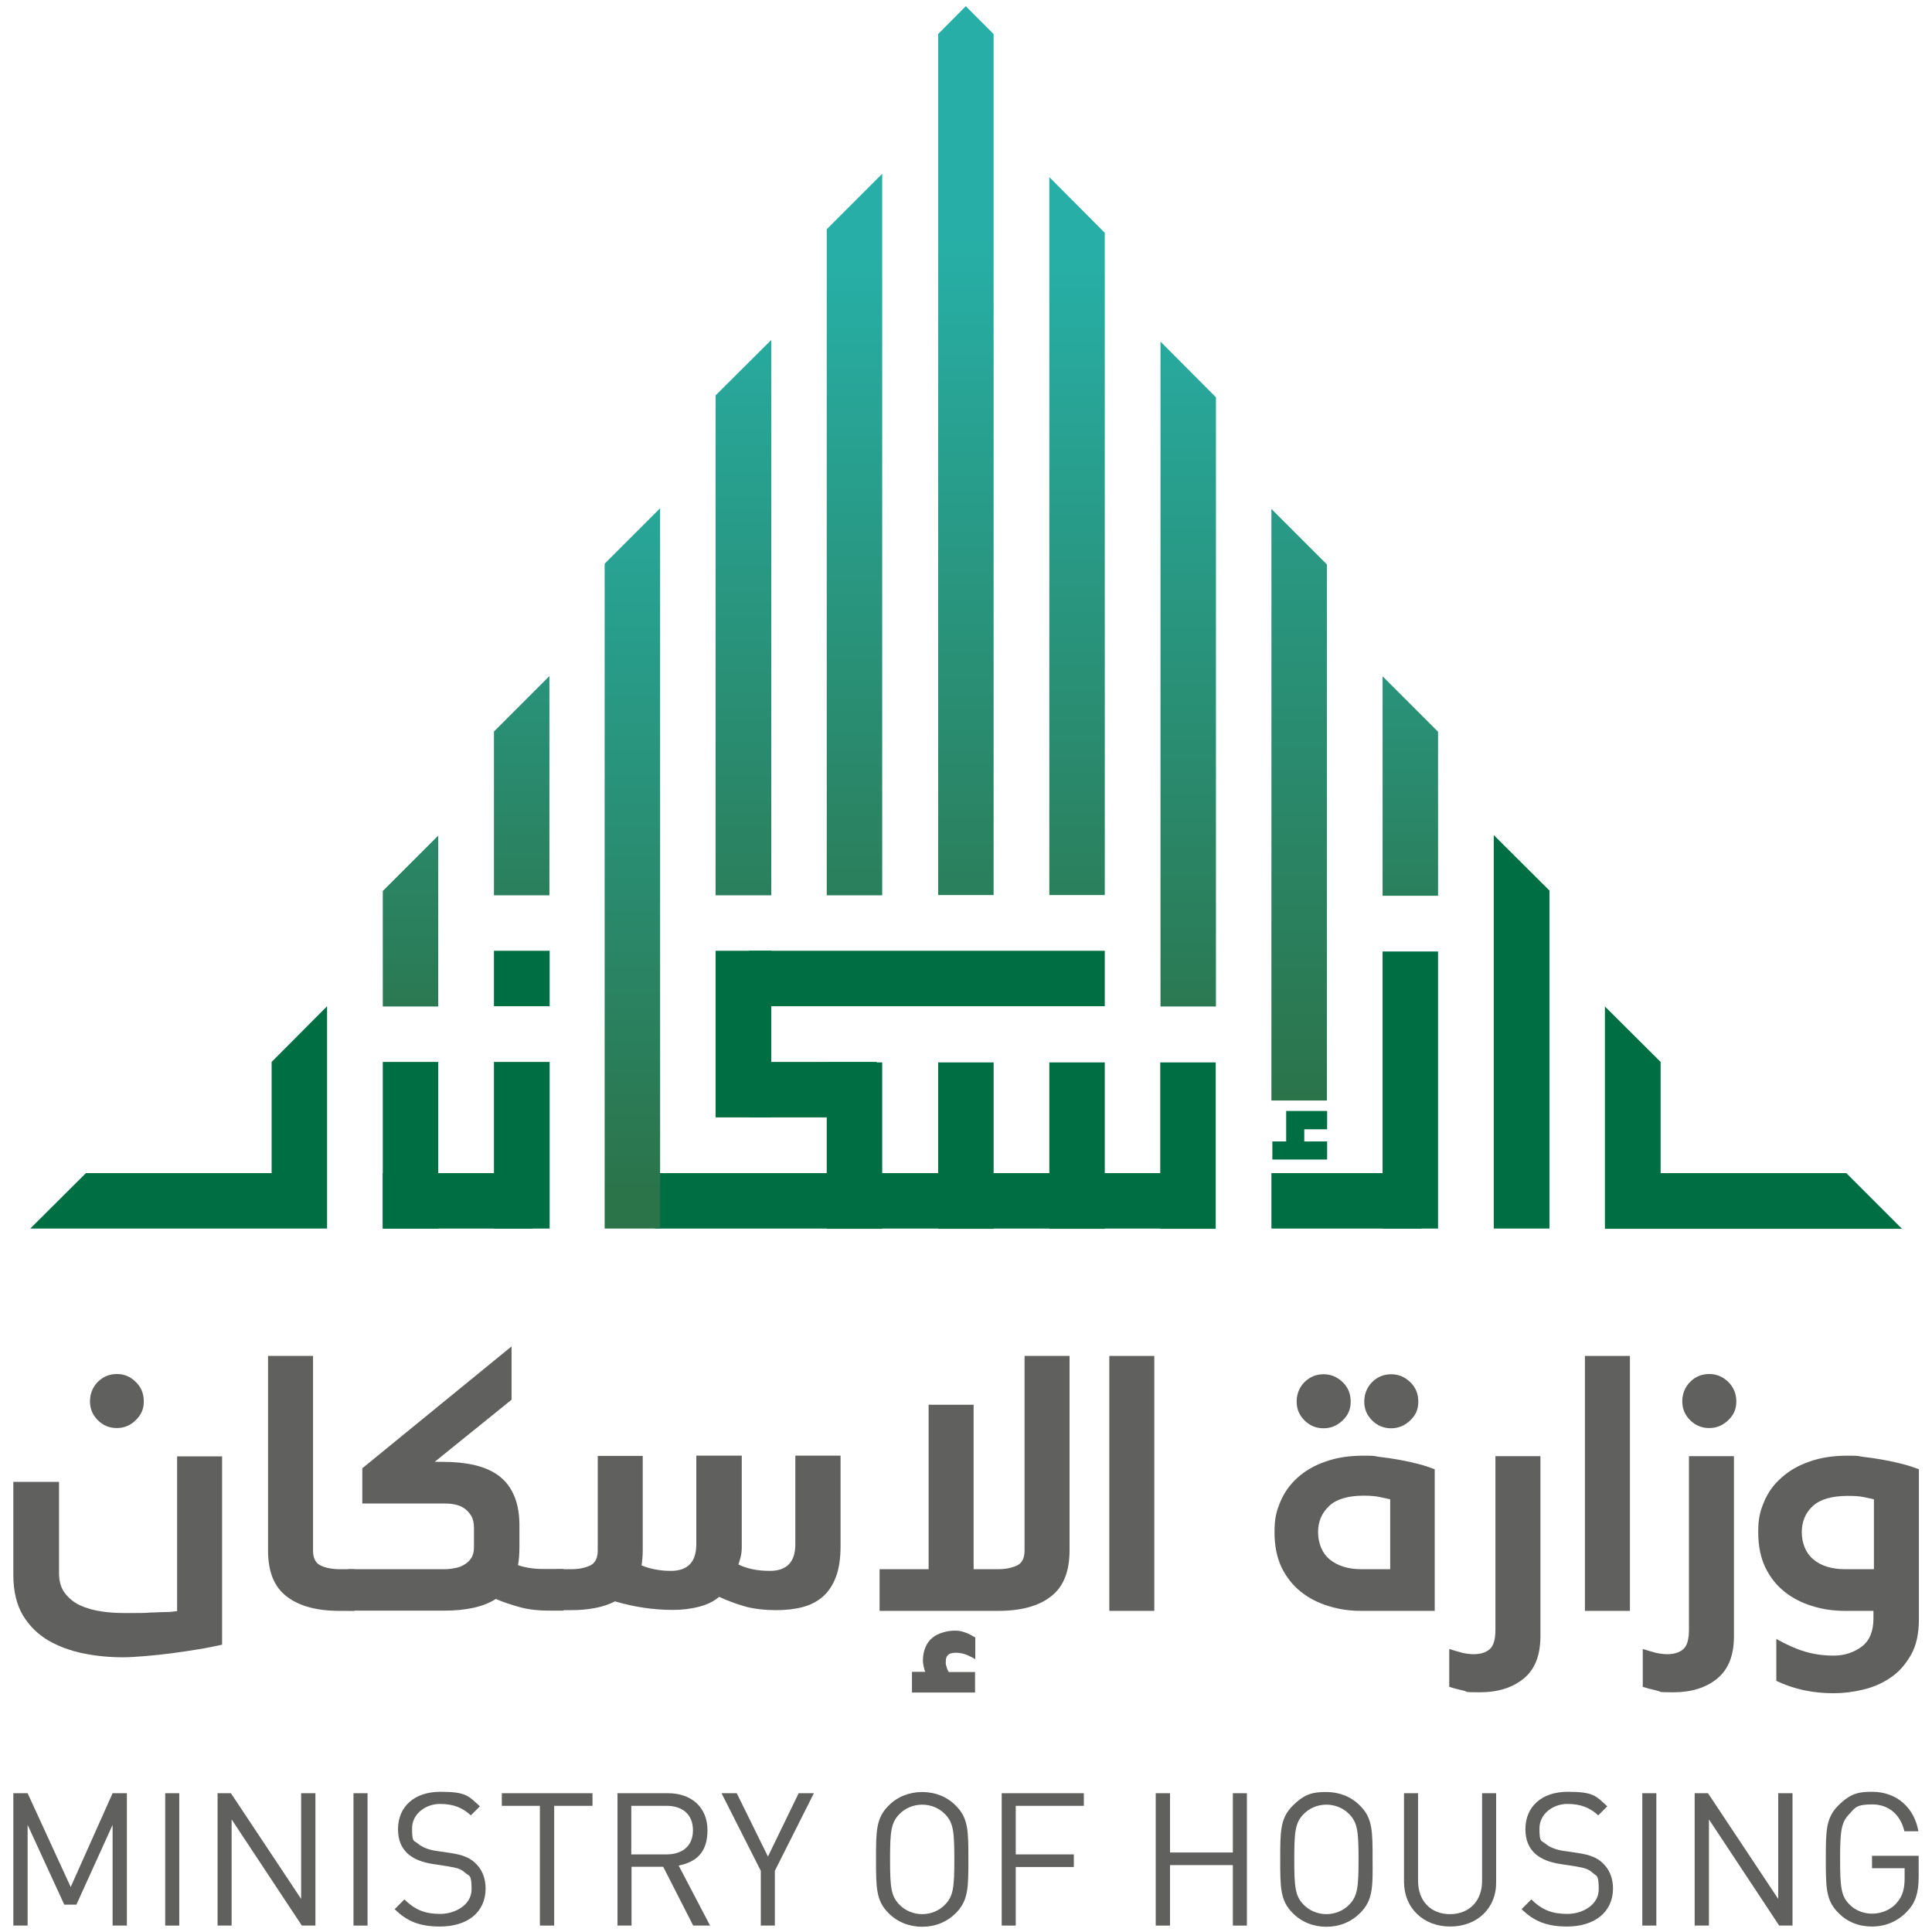 <svg xmlns="http://www.w3.org/2000/svg" xmlns:xlink="http://www.w3.org/1999/xlink" viewBox="0 0 811.6 811.6"><defs><style>      .cls-1 {        clip-path: url(#clippath-6);      }      .cls-2 {        clip-path: url(#clippath-7);      }      .cls-3 {        clip-path: url(#clippath-4);      }      .cls-4 {        fill: url(#linear-gradient-2);      }      .cls-5 {        fill: url(#linear-gradient-10);      }      .cls-6 {        clip-path: url(#clippath-9);      }      .cls-7 {        fill: none;      }      .cls-8 {        fill: url(#linear-gradient-4);      }      .cls-9 {        fill: url(#linear-gradient-3);      }      .cls-10 {        clip-path: url(#clippath-1);      }      .cls-11 {        fill: url(#linear-gradient-5);      }      .cls-12 {        clip-path: url(#clippath-5);      }      .cls-13 {        clip-path: url(#clippath-8);      }      .cls-14 {        fill: url(#linear-gradient-8);      }      .cls-15 {        fill: #006e43;      }      .cls-16 {        clip-path: url(#clippath-3);      }      .cls-17 {        fill: url(#linear-gradient-7);      }      .cls-18 {        fill: url(#linear-gradient-9);      }      .cls-19 {        fill: #60605f;      }      .cls-20 {        fill: url(#linear-gradient-6);      }      .cls-21 {        clip-path: url(#clippath-2);      }      .cls-22 {        fill: url(#linear-gradient);      }      .cls-23 {        clip-path: url(#clippath);      }    </style><clipPath id="clippath"><polygon class="cls-7" points="394.1 14.3 394.1 376.1 417.4 376.1 417.4 14.3 405.7 2.6 394.1 14.3"></polygon></clipPath><linearGradient id="linear-gradient" x1="-43.8" y1="1458.1" x2="-40" y2="1458.1" gradientTransform="translate(132670.1 4073.2) rotate(90) scale(90.7)" gradientUnits="userSpaceOnUse"><stop offset="0" stop-color="#27afa7"></stop><stop offset="1" stop-color="#2b7349"></stop></linearGradient><clipPath id="clippath-1"><polygon class="cls-7" points="440.8 376.1 464.1 376.1 464.1 97.8 440.8 74.4 440.8 376.1"></polygon></clipPath><linearGradient id="linear-gradient-2" x1="-43.3" y1="1457.6" x2="-39.4" y2="1457.6" gradientTransform="translate(126859.2 3860.6) rotate(90) scale(86.7)" gradientUnits="userSpaceOnUse"><stop offset="0" stop-color="#27afa7"></stop><stop offset="1" stop-color="#2b7349"></stop></linearGradient><clipPath id="clippath-2"><polygon class="cls-7" points="534.1 462.3 557.5 462.3 557.5 237.2 534.1 213.8 534.1 462.3"></polygon></clipPath><linearGradient id="linear-gradient-3" x1="-46.7" y1="1458.3" x2="-42.8" y2="1458.3" gradientTransform="translate(181094.1 5863) rotate(90) scale(123.8)" gradientUnits="userSpaceOnUse"><stop offset="0" stop-color="#27afa7"></stop><stop offset=".8" stop-color="#2b7349"></stop><stop offset="1" stop-color="#2b7349"></stop></linearGradient><clipPath id="clippath-3"><polygon class="cls-7" points="580.8 376.4 604.2 376.4 604.2 307.5 580.8 284.1 580.8 376.4"></polygon></clipPath><linearGradient id="linear-gradient-4" x1="-40.7" y1="1455.3" x2="-36.8" y2="1455.3" gradientTransform="translate(106154.6 3103.1) rotate(90) scale(72.5)" gradientUnits="userSpaceOnUse"><stop offset="0" stop-color="#27afa7"></stop><stop offset="1" stop-color="#2b7349"></stop></linearGradient><clipPath id="clippath-4"><polygon class="cls-7" points="347.3 96.3 347.3 376.1 370.7 376.1 370.7 72.9 347.3 96.3"></polygon></clipPath><linearGradient id="linear-gradient-5" x1="-43.3" y1="1458.4" x2="-39.5" y2="1458.4" gradientTransform="translate(127474.7 3883.9) rotate(90) scale(87.2)" gradientUnits="userSpaceOnUse"><stop offset="0" stop-color="#27afa7"></stop><stop offset="1" stop-color="#2b7349"></stop></linearGradient><clipPath id="clippath-5"><polygon class="cls-7" points="300.6 166.1 300.6 376.1 324 376.1 324 142.8 300.6 166.1"></polygon></clipPath><linearGradient id="linear-gradient-6" x1="-43" y1="1458.7" x2="-39.1" y2="1458.7" gradientTransform="translate(124387 3771.6) rotate(90) scale(85.1)" gradientUnits="userSpaceOnUse"><stop offset="0" stop-color="#27afa7"></stop><stop offset="1" stop-color="#2b7349"></stop></linearGradient><clipPath id="clippath-6"><polygon class="cls-7" points="254 236.8 254 376.1 254 516.1 277.3 516.1 277.3 376.1 277.3 213.5 254 236.8"></polygon></clipPath><linearGradient id="linear-gradient-7" x1="-42.9" y1="1459.2" x2="-39" y2="1459.2" gradientTransform="translate(128202.7 3926.8) rotate(90) scale(87.7)" gradientUnits="userSpaceOnUse"><stop offset="0" stop-color="#27afa7"></stop><stop offset="1" stop-color="#2b7349"></stop></linearGradient><clipPath id="clippath-7"><polygon class="cls-7" points="207.5 307.3 207.5 376.1 230.8 376.1 230.8 284 207.5 307.3"></polygon></clipPath><linearGradient id="linear-gradient-8" x1="-40.7" y1="1459.1" x2="-36.8" y2="1459.1" gradientTransform="translate(105917.4 3097.9) rotate(90) scale(72.4)" gradientUnits="userSpaceOnUse"><stop offset="0" stop-color="#27afa7"></stop><stop offset="1" stop-color="#2b7349"></stop></linearGradient><clipPath id="clippath-8"><polygon class="cls-7" points="160.8 374.3 160.8 422.8 184.1 422.8 184.1 351 160.8 374.3"></polygon></clipPath><linearGradient id="linear-gradient-9" x1="-41.7" y1="1459.8" x2="-37.9" y2="1459.8" gradientTransform="translate(114932.6 3432) rotate(90) scale(78.6)" gradientUnits="userSpaceOnUse"><stop offset="0" stop-color="#27afa7"></stop><stop offset="1" stop-color="#2b7349"></stop></linearGradient><clipPath id="clippath-9"><polygon class="cls-7" points="487.5 422.8 510.8 422.8 510.8 166.9 487.5 143.5 487.5 422.8"></polygon></clipPath><linearGradient id="linear-gradient-10" x1="-43.6" y1="1457.3" x2="-39.7" y2="1457.3" gradientTransform="translate(130918.5 4011.7) rotate(90) scale(89.5)" gradientUnits="userSpaceOnUse"><stop offset="0" stop-color="#27afa7"></stop><stop offset="1" stop-color="#2b7349"></stop></linearGradient></defs><g><g id="Layer_1"><g><g><path class="cls-19" d="M93.3,690.9c-2.7.6-6,1.3-9.7,1.9-3.7.6-7.5,1.2-11.4,1.7s-7.6.9-11.3,1.2c-3.6.3-6.7.5-9.2.5-5.6,0-11.1-.5-16.5-1.6-5.5-1.1-10.4-2.9-14.8-5.4-4.4-2.6-8-6.1-10.7-10.5-2.7-4.5-4.1-10.2-4.1-17.1v-39.1h19.2v38.3c0,3.5.8,6.3,2.5,8.5s3.8,3.9,6.4,5.1c2.6,1.2,5.5,2,8.7,2.5s6.3.7,9.4.7h5.1c2,0,4.1,0,6.2-.2,2.1,0,4.2-.2,6.2-.2,2,0,3.8-.2,5.1-.4v-65h18.9v79.1h0ZM49.1,599.9c-3.2,0-5.8-1.1-8-3.3s-3.3-4.8-3.3-7.9,1.1-6,3.3-8.2,4.9-3.3,8-3.3,5.7,1.1,7.9,3.3c2.3,2.2,3.4,4.9,3.4,8.2s-1.1,5.7-3.4,7.9c-2.2,2.2-4.9,3.3-7.9,3.3"></path><path class="cls-19" d="M142.7,676.7c-9.6,0-17-2-22.2-6-5.3-4-7.9-10.4-7.9-19.4v-81.7h18.9v81.7c0,3.3,1.1,5.4,3.3,6.4s4.9,1.5,8,1.5h6.1v17.5h-6.2Z"></path><path class="cls-19" d="M146.2,676.7v-17.5h40.3c1.7,0,3.3-.2,4.8-.5s2.9-.8,4-1.6c1.2-.7,2.1-1.7,2.8-2.8.7-1.2,1-2.6,1-4.3v-8.2c0-2.1-.4-3.8-1.2-5.1-.8-1.3-1.8-2.4-2.9-3.1-1.2-.8-2.5-1.3-3.9-1.6-1.5-.3-2.9-.4-4.4-.4h-34.5v-14.8l62.7-51.2v22.4l-32.3,26.1h3.3c4.8,0,9.2.4,13.2,1.3,3.9.9,7.3,2.3,10.1,4.3,2.8,2,5,4.7,6.5,8,1.6,3.4,2.4,7.5,2.5,12.3v9.9c0,2.9-.2,5.5-.6,7.6,1.5.5,3.1.9,5,1.2,1.8.3,3.8.4,5.8.4h8.3v17.5h-5.9c-4.8,0-9-.5-12.6-1.5s-6.9-2.1-9.9-3.4c-5.2,3.3-12.4,4.9-21.6,4.9h-40.5Z"></path><path class="cls-19" d="M233.7,676.7v-17.5h6.1c3.2,0,5.8-.5,8-1.5s3.3-3.1,3.3-6.4v-39.7h18.9v39.7c0,2.3-.2,4.4-.5,6.3,1.7.7,3.6,1.3,5.8,1.7,2.1.4,4.3.6,6.5.6,7.1,0,10.7-3.7,10.7-11.2v-37.2h19.1v38.4c0,1.7-.2,3.1-.5,4.3s-.6,2.1-.9,3c1.6.8,3.5,1.5,5.9,2s4.8.7,7.3.7c7.1,0,10.7-3.7,10.7-11.2v-37.2h19v37.9c0,5.1-.6,9.4-1.9,12.9s-3.1,6.2-5.4,8.3c-2.4,2.1-5.2,3.6-8.6,4.5s-7.1,1.3-11.3,1.3-9.6-.5-13.4-1.7c-3.8-1.1-7.2-2.4-10.4-3.9-2.1,1.8-4.8,3.2-8.2,4.1-3.4.9-7.1,1.4-11.2,1.4-8.1,0-16.2-1.2-24.4-3.6-2.4,1.3-5.2,2.2-8.3,2.8-3.1.6-6.5.9-10.2.9h-6.1v.3Z"></path><path class="cls-19" d="M419.3,676.7h-49.8v-17.5h20.6v-69.1h18.9v69.1h10.1c3.1,0,5.8-.5,8-1.5s3.3-3.1,3.3-6.4v-81.7h18.9v81.7c0,8.9-2.6,15.4-7.9,19.4-5.1,4-12.5,6-22.1,6M383.3,702.3h5.4c-.3-.6-.5-1.4-.7-2.4s-.3-1.7-.3-2.2c0-2.3.4-4.2,1.1-5.8s1.7-3,2.9-3.9c1.2-1,2.6-1.7,4.3-2.2,1.6-.5,3.3-.8,5-.8s2.9.2,4.2.7c1.4.4,2.8,1.2,4.5,2.2v9.1c-.8-.5-1.9-1.1-3.3-1.7-1.4-.6-2.8-.9-4.2-1-1.4,0-2.5,0-3.5.6s-1.4,1.6-1.4,3.2.1,1.1.3,2c.2.9.6,1.7,1,2.3h11v8.6h-26.5v-8.7h.2Z"></path><rect class="cls-19" x="466" y="569.6" width="18.9" height="107.1"></rect><path class="cls-19" d="M602.8,676.7h-30.9c-4.7,0-9.3-.6-13.7-2-4.4-1.3-8.3-3.3-11.7-6s-6.1-6.1-8.1-10.2c-2-4.1-3-9.1-3-14.9s.8-8.7,2.4-12.6c1.6-3.9,4-7.3,7.2-10.2s7.1-5.2,11.8-6.8c4.7-1.7,10-2.5,16.1-2.5s3.8.2,6.5.5c2.6.3,5.4.7,8.2,1.2s5.6,1.1,8.3,1.8,4.9,1.5,6.8,2.2v59.5h.1ZM556,600c-3.1,0-5.8-1.1-8-3.3s-3.3-4.8-3.3-7.9,1.1-6,3.3-8.2,4.9-3.3,8-3.3,5.7,1.1,8,3.3,3.4,4.9,3.4,8.2-1.1,5.7-3.4,7.9c-2.3,2.2-4.9,3.3-8,3.3M583.9,629.8c-.9-.2-2.3-.5-4.2-.9-1.8-.4-4.1-.6-6.7-.6-6.6,0-11.5,1.4-14.6,4.3s-4.7,6.5-4.7,11,1.6,8.8,4.9,11.5c3.3,2.7,7.7,4.1,13.4,4.1h12v-29.4h-.1ZM584.4,600c-3.1,0-5.8-1.1-8-3.3s-3.3-4.8-3.3-7.9,1.1-6,3.3-8.2,4.9-3.3,8-3.3,5.7,1.1,8,3.3,3.4,4.9,3.4,8.2-1.1,5.7-3.4,7.9c-2.3,2.2-5,3.3-8,3.3"></path><path class="cls-19" d="M628.2,611.7h18.9v75.7c0,8.1-2.4,14-7.1,17.8-4.7,3.8-10.8,5.7-18.3,5.7s-4.7-.2-6.9-.7-4.2-1-6-1.6v-15.9c1.8.6,3.6,1.1,5.4,1.6,1.8.4,3.4.6,4.9.6,2.8,0,5.1-.7,6.7-2.1,1.6-1.4,2.4-4.1,2.4-8.1v-73h0Z"></path><rect class="cls-19" x="665.8" y="569.6" width="18.9" height="107.1"></rect><path class="cls-19" d="M709.5,611.7h18.9v75.7c0,8.1-2.4,14-7.1,17.8-4.7,3.8-10.8,5.7-18.3,5.7s-4.7-.2-6.9-.7-4.2-1-6-1.6v-15.9c1.8.6,3.6,1.1,5.4,1.6,1.8.4,3.4.6,4.9.6,2.8,0,5.1-.7,6.7-2.1,1.6-1.4,2.4-4.1,2.4-8.1v-73h0ZM718,599.9c-3.1,0-5.8-1.1-8-3.3s-3.3-4.8-3.3-7.9,1.1-6,3.3-8.2,4.9-3.3,8-3.3,5.7,1.1,8,3.3c2.2,2.2,3.4,4.9,3.4,8.2s-1.1,5.7-3.4,7.9c-2.3,2.2-4.9,3.3-8,3.3"></path><path class="cls-19" d="M786.9,676.7h-11.8c-4.7,0-9.3-.6-13.7-2-4.4-1.3-8.3-3.3-11.7-6s-6.1-6.1-8.1-10.2c-2-4.2-3-9.1-3-14.9s.8-8.7,2.4-12.6c1.6-3.9,4-7.3,7.3-10.2,3.2-2.9,7.1-5.2,11.8-6.8,4.7-1.7,10-2.5,16.1-2.5s3.8.2,6.5.5c2.6.3,5.4.7,8.2,1.2s5.6,1.1,8.3,1.8,5,1.5,6.9,2.2v63.1c0,6-1.1,11-3.4,15-2.3,4-5.1,7.2-8.6,9.5-3.5,2.4-7.3,4-11.5,5s-8.3,1.5-12.3,1.5c-8.8,0-16.8-1.7-24.1-5.2v-17.6c4.3,2.4,8.3,4.2,12,5.3s7.7,1.7,12.1,1.7,8.5-1.3,11.8-3.8,4.9-6.5,4.9-11.8v-3.2h-.1ZM787.1,629.8c-1-.2-2.3-.5-4.2-.9-1.8-.4-4.1-.5-6.7-.5-6.6,0-11.5,1.4-14.6,4.2s-4.7,6.5-4.7,11,1.6,8.8,4.9,11.5c3.2,2.7,7.7,4.1,13.4,4.1h12v-29.4h-.1Z"></path><polygon class="cls-19" points="47.3 808.9 47.3 766.6 32.1 800.1 27 800.1 11.6 766.6 11.6 808.9 5.6 808.9 5.6 753.3 11.6 753.3 29.7 792.7 47.3 753.3 53.3 753.3 53.3 808.9 47.3 808.9"></polygon><rect class="cls-19" x="69.4" y="753.3" width="5.9" height="55.6"></rect><polygon class="cls-19" points="126.8 808.9 97.3 764.3 97.3 808.9 91.4 808.9 91.4 753.3 97 753.3 126.5 797.7 126.5 753.3 132.5 753.3 132.5 808.9 126.8 808.9"></polygon><rect class="cls-19" x="148.5" y="753.3" width="5.9" height="55.6"></rect><path class="cls-19" d="M184.8,809.3c-8.3,0-13.8-2.1-19-7.3l4.1-4.1c4.6,4.6,8.9,6.1,15.1,6.1s13.1-3.8,13.1-10.3-.9-5.4-2.7-7c-1.8-1.6-3.2-2-7.3-2.7l-6.5-1c-4.4-.7-7.8-2.1-10.2-4.2-2.8-2.5-4.2-5.9-4.2-10.4,0-9.4,6.8-15.7,17.8-15.7s11.8,1.8,16.6,6.1l-3.8,3.8c-3.4-3.1-7.1-4.8-13-4.8s-11.7,4.1-11.7,10.3.8,4.9,2.5,6.4,4.6,2.6,7.5,3l6.1.9c5.2.8,7.8,1.9,10.1,3.9,3,2.6,4.7,6.4,4.7,11,0,10-7.6,16-19.2,16"></path><polygon class="cls-19" points="232.8 758.6 232.8 808.9 226.8 808.9 226.8 758.6 210.8 758.6 210.8 753.3 248.9 753.3 248.9 758.6 232.8 758.6"></polygon><path class="cls-19" d="M291.2,808.9l-12.6-24.7h-13.3v24.7h-5.9v-55.6h21.3c9.7,0,16.5,5.9,16.5,15.5s-4.9,13.4-12.1,14.9l13.2,25.2h-7.1ZM280,758.6h-14.8v20.4h14.8c6.5,0,11.1-3.4,11.1-10.1,0-6.9-4.6-10.3-11.1-10.3"></path><polygon class="cls-19" points="325.5 785.9 325.5 808.9 319.6 808.9 319.6 785.9 303.1 753.3 309.5 753.3 322.6 779.9 335.5 753.3 341.9 753.3 325.5 785.9"></polygon><path class="cls-19" d="M401.6,803.6c-3.8,3.8-8.7,5.8-14.2,5.8s-10.5-2-14.2-5.8c-5.2-5.2-5.2-10.7-5.2-22.5s0-17.3,5.2-22.5c3.7-3.8,8.7-5.8,14.2-5.8s10.5,2,14.2,5.8c5.2,5.2,5.2,10.7,5.2,22.5s0,17.2-5.2,22.5M397,762.1c-2.4-2.5-5.9-4-9.6-4s-7.2,1.5-9.6,4c-3.5,3.6-3.9,7.3-3.9,19s.4,15.4,3.9,19c2.4,2.5,5.9,4,9.6,4s7.2-1.5,9.6-4c3.5-3.6,3.9-7.3,3.9-19s-.4-15.4-3.9-19"></path><polygon class="cls-19" points="426.7 758.6 426.7 779 451.1 779 451.1 784.3 426.7 784.3 426.7 808.9 420.8 808.9 420.8 753.3 455.3 753.3 455.3 758.6 426.7 758.6"></polygon><polygon class="cls-19" points="517.9 808.9 517.9 783.5 491.5 783.5 491.5 808.9 485.5 808.9 485.5 753.3 491.5 753.3 491.5 778.2 517.9 778.2 517.9 753.3 523.8 753.3 523.8 808.9 517.9 808.9"></polygon><path class="cls-19" d="M571.4,803.6c-3.8,3.8-8.7,5.8-14.2,5.8s-10.5-2-14.2-5.8c-5.2-5.2-5.2-10.7-5.2-22.5s0-17.3,5.2-22.5,8.7-5.8,14.2-5.8,10.5,2,14.2,5.8c5.2,5.2,5.2,10.7,5.2,22.5.1,11.8.1,17.2-5.2,22.5M566.8,762.1c-2.4-2.5-5.9-4-9.6-4s-7.2,1.5-9.6,4c-3.5,3.6-3.9,7.3-3.9,19s.4,15.4,3.9,19c2.4,2.5,5.9,4,9.6,4s7.2-1.5,9.6-4c3.5-3.6,3.9-7.3,3.9-19s-.4-15.4-3.9-19"></path><path class="cls-19" d="M609.2,809.3c-11.2,0-19.4-7.7-19.4-18.8v-37.2h5.9v36.8c0,8.4,5.3,14,13.4,14s13.5-5.5,13.5-14v-36.8h5.9v37.2c.2,11.1-8,18.8-19.3,18.8"></path><path class="cls-19" d="M658.3,809.3c-8.3,0-13.8-2.1-19.1-7.3l4.1-4.1c4.6,4.6,8.9,6.1,15.2,6.1s13.1-3.8,13.1-10.3-.9-5.4-2.6-7c-1.8-1.6-3.2-2-7.3-2.7l-6.5-1c-4.4-.7-7.8-2.1-10.2-4.2-2.8-2.5-4.2-5.9-4.2-10.4,0-9.4,6.8-15.7,17.8-15.7s11.8,1.8,16.6,6.1l-3.8,3.8c-3.4-3.1-7.1-4.8-13-4.8s-11.7,4.1-11.7,10.3.8,4.9,2.5,6.4,4.6,2.6,7.5,3l6.1.9c5.2.8,7.8,1.9,10.1,3.9,3,2.6,4.7,6.4,4.7,11,0,10-7.8,16-19.3,16"></path><rect class="cls-19" x="689.9" y="753.3" width="5.9" height="55.6"></rect><polygon class="cls-19" points="747.4 808.9 717.9 764.3 717.9 808.9 711.9 808.9 711.9 753.3 717.5 753.3 747 797.7 747 753.3 753 753.3 753 808.9 747.4 808.9"></polygon><path class="cls-19" d="M801.2,802.9c-3.9,4.2-9.1,6.4-14.8,6.4s-10.5-2-14.2-5.8c-5.2-5.2-5.2-10.7-5.2-22.5s0-17.3,5.2-22.5,8.7-5.8,14.2-5.8c10.6,0,17.8,6.9,19.5,16.6h-5.9c-1.6-7-6.6-11.3-13.5-11.3s-7.2,1.5-9.6,4c-3.5,3.6-3.9,7.3-3.9,19s.4,15.5,3.9,19c2.4,2.5,5.9,3.9,9.6,3.9s8-1.6,10.5-4.8c2.3-2.7,3.1-5.8,3.1-10.1v-4.2h-13.7v-5.2h19.6v8.8c0,6.6-1.3,10.9-4.8,14.5"></path><rect class="cls-15" x="160.8" y="492.8" width="63" height="23.3"></rect><rect class="cls-15" x="275.1" y="492.8" width="221.6" height="23.3"></rect><rect class="cls-15" x="314.8" y="446.1" width="53.5" height="23.3"></rect><rect class="cls-15" x="314.8" y="399.4" width="149.3" height="23.3"></rect><rect class="cls-15" x="440.8" y="446.3" width="23.3" height="69.9"></rect><rect class="cls-15" x="394.1" y="446.3" width="23.3" height="69.9"></rect><rect class="cls-15" x="300.6" y="399.4" width="23.4" height="70"></rect><rect class="cls-15" x="347.3" y="446.3" width="23.3" height="69.9"></rect><rect class="cls-15" x="207.5" y="446.1" width="23.4" height="70"></rect><rect class="cls-15" x="160.8" y="446.1" width="23.3" height="70"></rect><rect class="cls-15" x="207.5" y="399.4" width="23.4" height="23.3"></rect></g><g class="cls-23"><rect class="cls-22" x="394.1" y="2.6" width="23.3" height="373.4"></rect></g><g class="cls-10"><rect class="cls-4" x="440.8" y="74.4" width="23.3" height="301.6"></rect></g><g class="cls-21"><rect class="cls-9" x="534.1" y="213.8" width="23.3" height="248.5"></rect></g><g class="cls-16"><rect class="cls-8" x="580.8" y="284.1" width="23.3" height="92.2"></rect></g><g class="cls-3"><rect class="cls-11" x="347.3" y="72.9" width="23.3" height="303.2"></rect></g><g class="cls-12"><rect class="cls-20" x="300.6" y="142.8" width="23.4" height="233.3"></rect></g><g class="cls-1"><rect class="cls-17" x="254" y="213.5" width="23.3" height="302.7"></rect></g><g class="cls-2"><rect class="cls-14" x="207.5" y="284" width="23.4" height="92.1"></rect></g><g class="cls-13"><rect class="cls-18" x="160.8" y="351" width="23.3" height="71.8"></rect></g><g><polygon class="cls-15" points="114.1 446.1 114.1 492.8 36.1 492.8 12.7 516.1 114.1 516.1 137.4 516.1 137.4 492.8 137.4 422.7 114.1 446.1"></polygon><polygon class="cls-15" points="650.9 374.1 627.5 350.8 627.5 399.1 627.5 411.1 627.5 516.1 650.9 516.1 650.9 411.1 650.9 374.1"></polygon><rect class="cls-15" x="534.1" y="492.8" width="63" height="23.3"></rect><rect class="cls-15" x="580.8" y="399.7" width="23.3" height="116.4"></rect><rect class="cls-15" x="487.4" y="446.3" width="23.3" height="69.9"></rect></g><g class="cls-6"><rect class="cls-5" x="487.5" y="143.6" width="23.3" height="279.2"></rect></g><g><polygon class="cls-15" points="697.6 446.1 697.6 492.8 775.6 492.8 799 516.2 697.6 516.2 674.2 516.2 674.2 492.8 674.2 422.8 697.6 446.1"></polygon><polygon class="cls-15" points="557.5 474.4 557.5 466.7 547.9 466.7 547.9 466.7 540.3 466.7 540.3 479.5 534.5 479.5 534.5 487.1 557.5 487.1 557.5 479.5 547.9 479.5 547.9 474.4 557.5 474.4"></polygon></g></g></g></g></svg>